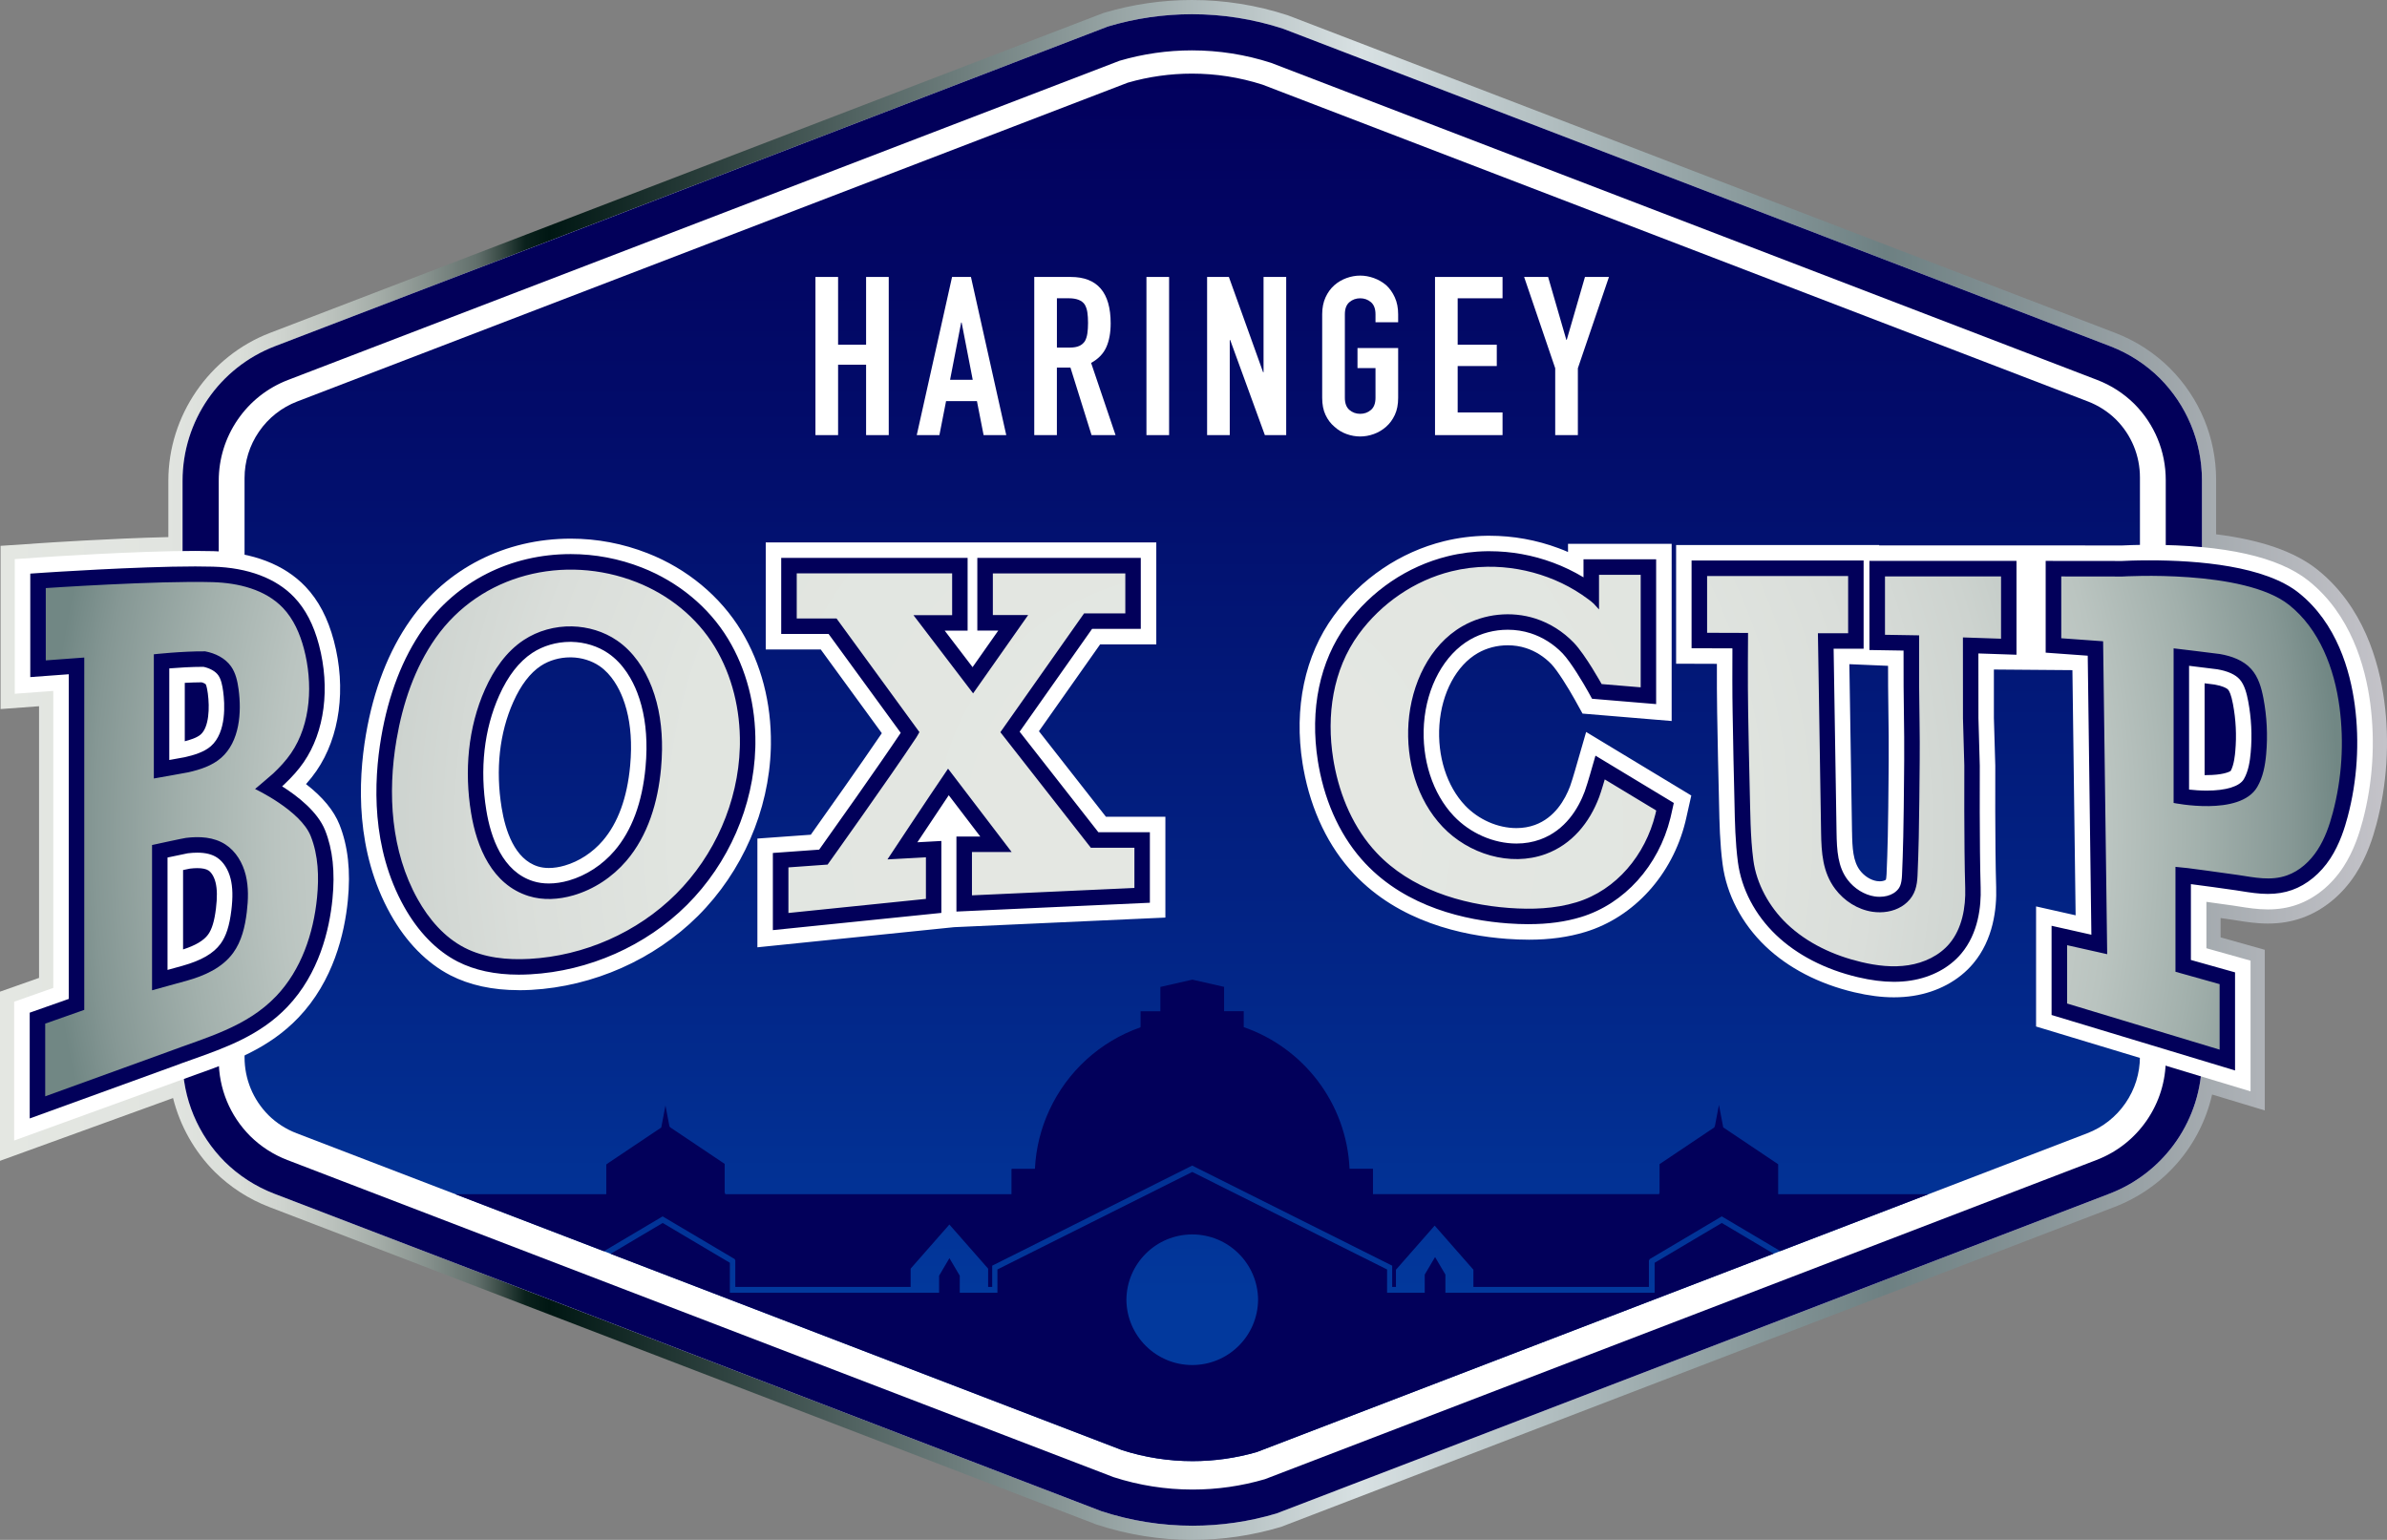 <?xml version="1.0" encoding="UTF-8"?><svg xmlns="http://www.w3.org/2000/svg" xmlns:xlink="http://www.w3.org/1999/xlink" viewBox="0 0 924.05 596.16"><rect x="0" y="0" width="924.05" height="596.16" fill="#808080" stroke="none"/><defs><style>.cls-1{fill:url(#linear-gradient);}.cls-1,.cls-2,.cls-3,.cls-4,.cls-5{stroke-width:0px;}.cls-2{fill:url(#radial-gradient);}.cls-3{fill:url(#linear-gradient-2);}.cls-4{fill:#fff;}.cls-5{fill:#02005a;}</style><linearGradient id="linear-gradient" x1="0" y1="298.08" x2="924.05" y2="298.08" gradientUnits="userSpaceOnUse"><stop offset="0" stop-color="#e4e7e2"/><stop offset=".07" stop-color="#e1e4e0"/><stop offset=".1" stop-color="#daded9"/><stop offset=".12" stop-color="#cdd2cd"/><stop offset=".14" stop-color="#bac1bc"/><stop offset=".16" stop-color="#a2aba6"/><stop offset=".18" stop-color="#848f8b"/><stop offset=".2" stop-color="#616f6b"/><stop offset=".21" stop-color="#384a45"/><stop offset=".22" stop-color="#0a211c"/><stop offset=".23" stop-color="#001713"/><stop offset=".57" stop-color="#d8e1e3"/><stop offset=".79" stop-color="#6d8082"/><stop offset="1" stop-color="#c4c3c9"/></linearGradient><linearGradient id="linear-gradient-2" x1="461.54" y1="565.66" x2="461.54" y2="28.5" gradientUnits="userSpaceOnUse"><stop offset="0" stop-color="#02399d"/><stop offset=".11" stop-color="#02399d"/><stop offset=".32" stop-color="#02288a"/><stop offset=".76" stop-color="#020b69"/><stop offset="1" stop-color="#02005d"/></linearGradient><radialGradient id="radial-gradient" cx="462.03" cy="321.91" fx="462.03" fy="321.91" r="443.79" gradientUnits="userSpaceOnUse"><stop offset=".15" stop-color="#e4e7e2"/><stop offset=".45" stop-color="#e1e5e0"/><stop offset=".59" stop-color="#dadeda"/><stop offset=".7" stop-color="#cdd3cf"/><stop offset=".8" stop-color="#bac4c0"/><stop offset=".88" stop-color="#a2b0ac"/><stop offset=".96" stop-color="#859794"/><stop offset="1" stop-color="#718784"/></radialGradient></defs><g id="Layer_4"><path class="cls-1" d="m461.66,596.16c-12.59,0-25.04-1.98-37.01-5.89l-.13-.04-320.28-122.95c-7.96-3.06-15.07-7.65-21.14-13.64-7.85-7.87-13.43-17.82-16.11-28.54L0,449.4v-65.49l15.12-5.33v-105.17l-14.9,1.1v-63.19s16.32-1.1,16.32-1.1c.28-.02,26.62-1.79,48.63-2.29v-21.81c0-25.2,15.81-48.2,39.33-57.23L427.12,5.04l.2-.06c11.07-3.3,22.53-4.98,34.08-4.98,12.59,0,25.04,1.98,37.01,5.89l.13.04,320.28,122.94c7.97,3.06,15.08,7.65,21.14,13.64,11.58,11.6,17.94,26.98,17.94,43.33v21.01c17.3,2.14,30.44,6.71,39.11,13.61,17.78,14.14,23.95,35.56,25.99,51.04,2.09,15.8,1.04,32.26-3.04,47.6-1.33,5.02-3.63,12.49-8.19,19.49-5.19,7.96-12.54,13.93-20.68,16.79-4.13,1.46-8.44,2.16-13.15,2.16-4.46,0-8.47-.64-12.01-1.2l-.13-.02c-.67-.11-1.34-.21-2.01-.31-1.2-.18-2.65-.39-4.16-.6v7.49l17.09,4.8v62.19l-20.38-6.16c-4.51,19.8-18.54,36.15-37.79,43.54l-322.62,123.84-.2.06c-11.07,3.3-22.53,4.98-34.08,4.98Z"/></g><g id="Layer_3"><path class="cls-4" d="m852.4,185.85c0-15.09-6.08-29.16-16.3-39.42-5.38-5.32-11.88-9.59-19.24-12.42L496.71,11.12c-11.47-3.75-23.38-5.62-35.3-5.62-10.95,0-21.91,1.58-32.51,4.75L106.47,134.02c-21.57,8.28-35.8,28.99-35.8,52.1v224.19c0,15.09,6.08,29.16,16.3,39.42,5.38,5.32,11.88,9.59,19.24,12.42l320.15,122.9c11.47,3.75,23.38,5.62,35.3,5.62,10.95,0,21.91-1.58,32.51-4.75l322.43-123.77c21.57-8.28,35.8-28.99,35.8-52.1"/><path class="cls-5" d="m870.54,246.08h-18.13v-60.23c0-15.09-6.08-29.16-16.3-39.42-5.38-5.32-11.88-9.59-19.24-12.42L496.71,11.12c-11.47-3.75-23.38-5.62-35.3-5.62-10.95,0-21.91,1.58-32.51,4.75L106.47,134.02c-21.57,8.28-35.8,28.99-35.8,52.1v224.19c0,15.09,6.08,29.16,16.3,39.42,5.38,5.32,11.88,9.59,19.24,12.42l320.15,122.9c11.47,3.75,23.38,5.62,35.3,5.62,10.95,0,21.91-1.58,32.51-4.75l322.43-123.77c21.57-8.28,35.8-28.99,35.8-52.1v-89.97h18.13v-74Zm-32.13,163.97c0,8.49-2.54,16.68-7.35,23.68-4.81,7-11.54,12.31-19.47,15.35l-321.91,123.57c-9.1,2.67-18.52,4.02-28.01,4.02-10.42,0-20.72-1.62-30.62-4.82l-319.81-122.76c-5.42-2.08-10.25-5.2-14.38-9.27-7.86-7.89-12.18-18.37-12.18-29.5v-224.19c0-8.49,2.54-16.68,7.35-23.68,4.81-7,11.54-12.31,19.47-15.35L433.4,23.52c9.1-2.67,18.52-4.02,28.01-4.02,10.42,0,20.72,1.62,30.62,4.82l319.81,122.76c5.42,2.08,10.25,5.2,14.38,9.27,7.86,7.89,12.18,18.37,12.18,29.5v224.19Z"/><path class="cls-3" d="m808.26,155.42L488.71,32.76c-8.84-2.83-18.02-4.26-27.3-4.26-8.4,0-16.75,1.18-24.82,3.5L115.07,155.42c-6.03,2.32-11.15,6.35-14.81,11.68-3.66,5.32-5.59,11.55-5.59,18.01v224.19c0,8.45,3.28,16.41,9.25,22.42,3.13,3.08,6.79,5.44,10.9,7.01l319.55,122.66c8.84,2.83,18.02,4.26,27.3,4.26,8.4,0,16.75-1.18,24.82-3.5l321.52-123.42c6.03-2.32,11.15-6.35,14.81-11.68,3.66-5.32,5.59-11.55,5.59-18.01v-224.19c0-8.45-3.28-16.41-9.24-22.41-3.13-3.08-6.8-5.44-10.9-7.02Z"/><g id="Ally_Pally"><path class="cls-5" d="m461.54,379.27l-12.34,2.81v9.42h-7.66v5.75s-.01,0-.02,0v.46c-15.68,5.47-28.44,17.17-35.32,32.14-3.22,6.94-5.17,14.59-5.56,22.64h-9v.17h-.08v9.65h-110.82v-.42h-.21v-11.31l-21.2-14.22-.05-.24-.14-.09-1.53-8.06-1.62,8.53-21.21,14.22v.12l-.08.05v11.42h-58.37v.03l57.44,22.05,21.73-12.88,1.02-.6,1.02.6,26,15.41.98.58v.34l.13.08v10.31h67.87v-7.09l15-17.08,15,17.08v7.09h1.58v-8.24l1.1-.55,75.42-37.75.9-.45.9.45,75.42,37.75,1.1.55v8.24h1.46v-6.67l14.99-17.08,14.99,17.08v6.67h67.94v-10.31l.21-.12v-.3l.98-.58,26-15.41,1.02-.6,1.02.6,21.63,12.82,57.36-22.02h-58.18v-11.59l-21.26-14.26-1.66-8.7-1.56,8.18-.12.08-.08.42-21.23,14.24v11.2h-.13v.42h-110.82v-9.83h-9.06c-1.16-25.48-17.94-46.87-40.97-54.83v-6.17h-7.6v-9.42l-12.34-2.81"/><path class="cls-5" d="m666.54,473.46l-26,15.41v11.59h-81v-7.02l-4-6.79-4,6.79v7.02h-14.58v-8.57h0v-.43h0s-75.42-37.75-75.42-37.75l-75.42,37.75h0v.43h0v8.57h-14.58v-6.59l-4-6.79-4,6.79v6.59h-81v-11.59l-26-15.41-20.15,11.95,197.98,76c8.84,2.83,18.02,4.26,27.3,4.26,8.4,0,16.75-1.18,24.82-3.5l200.11-76.81-20.05-11.89Zm-205,55c-14.01,0-25.38-11.3-25.49-25.28.12-13.98,11.48-25.28,25.49-25.28s25.38,11.3,25.49,25.28c-.12,13.98-11.48,25.28-25.49,25.28Z"/></g></g><g id="Layer_5"><path class="cls-4" d="m5.5,387.8l15.12-5.33v-114.99l-14.9,1.1v-52.13s11.19-.76,11.19-.76c.36-.02,35.97-2.41,58.68-2.41,2.59,0,4.97.03,7.05.09,15.16.44,27.46,5.18,35.58,13.7,5.1,5.35,8.7,12.23,11.03,21.02,4.86,18.35,2.33,37.18-6.75,50.36-1.19,1.72-2.51,3.4-4.03,5.11,6.44,4.98,10.78,10.23,12.94,15.66,3.32,8.33,4.38,17.95,3.24,29.43-1.27,12.86-5.62,31.14-19.06,45.24-11.52,12.08-25.59,17.09-39.21,21.93-2.45.87-4.99,1.77-7.42,2.69l-63.48,23.03v-53.75Zm65.34-20.23c4.83-1.55,8.02-3.44,9.7-5.74,1.5-2.05,2.47-5.26,3.06-10.11.53-4.34.48-7.54-.15-10.08-.62-2.51-1.82-4.05-2.73-4.64-.92-.6-2.39-.91-4.35-.91-.85,0-1.79.06-2.81.18-.33.06-1.25.25-2.71.56v30.75Zm.69-80.6c1.81-.46,4.68-1.32,6.15-2.61,3.25-2.85,3.52-10.34,2.77-15.9-.35-2.6-.7-3.37-.84-3.58-.08-.08-.58-.45-1.56-.73-2.14.01-4.4.1-6.52.21v22.6Zm716.67,110.42v-46.48l15.31,3.44-1.24-94.91-30.4-.24v18.72s.54,18.53.54,18.53c0,.3-.15,31.35.34,47.01.26,8.35-1.07,20.25-8.89,29.56-5.55,6.61-13.8,11.05-23.23,12.52-2.39.37-4.9.56-7.45.56-4.77,0-9.79-.64-15.35-1.95-13.7-3.24-25.61-9.41-34.43-17.86-9.13-8.74-15.01-20-16.55-31.71-1.06-8.02-1.22-16-1.38-23.72-.04-1.79-.08-3.56-.12-5.33-.2-7.46-.34-14.92-.47-22.15l-.14-7.57c-.1-5.41-.12-12.83-.1-18.81l-15.79-.05v-45.95h78.6v.16h58.49v-.02l35.4.04c1.3-.07,5.18-.25,10.65-.25,29.33,0,50.05,4.66,61.61,13.85,16.34,13,22.05,32.98,23.96,47.46,1.99,15.09.99,30.81-2.9,45.47-1.24,4.65-3.36,11.56-7.49,17.9-4.54,6.96-10.89,12.14-17.9,14.61-3.54,1.25-7.24,1.85-11.32,1.85s-7.82-.6-11.17-1.13c-.72-.11-1.44-.23-2.17-.34-2.74-.41-6.81-.97-10.47-1.46v17.96l17.09,4.8v50.61l-83.03-25.11Zm-71.24-75.26c.1,6.24.39,11.3,3.06,14.83,1.66,2.2,4.19,3.8,6.6,4.15.35.05.7.08,1.04.08.9,0,1.7-.18,2.22-.5.06-.04.13-.09.19-.15.06-.21.19-.8.25-2.09.2-4.45.36-9.22.48-14.58.16-7.4.23-14.97.29-22.29l.06-7.29c.06-5.95-.03-12.06-.11-17.97-.05-3.56-.1-7.08-.12-10.61-.01-2.21-.02-5.08-.02-7.94l-14.98-.64,1.03,64.99Zm137.3-22.06c5.92,0,8.66-1.15,9.29-1.63,1.3-2.37,1.64-6.17,1.77-7.62.55-6.1.24-12.25-.9-18.26-.69-3.64-1.4-5.02-1.87-5.55-.55-.62-2.22-1.47-5.22-1.99-.23-.04-1.43-.19-3.89-.49v35.54c.28,0,.55,0,.83,0Zm-653.45,83.26c-10.11,0-19.01-1.94-26.44-5.75-9.15-4.7-17.17-12.88-23.19-23.65-13.56-24.26-12.66-51.23-9.52-69.58,2.98-17.4,8.76-32.3,17.18-44.27,14.11-20.05,36.74-31.55,62.1-31.55,10.2,0,20.22,1.9,29.77,5.65,15.28,5.99,28.16,16.68,36.28,30.1,7.68,12.69,11.63,27.85,11.44,43.86,0,.52-.02,1.04-.03,1.56-.71,24.07-11,47.73-28.23,64.92-16.91,16.85-40.43,27.28-64.53,28.6-1.63.09-3.25.13-4.82.13Zm19.91-128.84c-4.1,0-8.14,1.17-11.37,3.3-4.13,2.73-7.71,7.41-10.63,13.93-5.37,11.99-6.93,26.17-4.53,40.99,1.43,8.81,5.02,19.91,14.04,22.72,1.27.4,2.69.6,4.23.6,1.94,0,4.02-.31,6.16-.94,5.55-1.61,10.78-5.03,14.72-9.62,5.89-6.87,9.46-16.64,10.6-29.04.2-2.17.31-4.3.34-6.35.09-7.45-.97-14.11-3.17-19.79-1.5-3.88-4.28-9.18-9.04-12.44-3.04-2.08-6.91-3.28-10.9-3.36h-.45Zm72.48,70.15l20.68-1.49c5.95-8.37,19.13-26.97,27.49-39.3l-23.64-32.41h-21.3v-41.45h151.19v39.47h-21.74l-23.69,33.62,25.93,33.11h23.02v39.04l-81.81,3.72-76.13,7.79v-42.1Zm298.56,39.15c-2.69,0-5.44-.1-8.4-.32-17.4-1.27-41.78-6.64-59.13-25.04-9.89-10.48-16.67-24.55-19.61-40.69-.13-.73-.25-1.44-.37-2.15-3.42-21.53.85-41.83,12.05-57.16,10.54-14.43,25.7-24.7,42.69-28.9,5.39-1.33,10.99-2.05,16.65-2.12.33,0,.65,0,.98,0,9.13,0,18.11,1.62,26.71,4.81,1.24.46,2.47.95,3.68,1.48v-3.17h40.12v68.6l-34.5-2.87-3.11-5.61c-2.3-4.14-6.59-11.07-8.94-13.52-2.79-2.9-6.2-5.05-9.86-6.23-2.24-.72-4.6-1.08-7.04-1.08-4.14,0-8.14,1.04-11.58,3.01-8.3,4.77-14,15.43-14.88,27.82-.85,12.07,2.86,23.72,9.92,31.17,5.21,5.49,12.66,8.77,19.91,8.77,2.51,0,4.91-.41,7.12-1.21,7.67-2.79,11.66-9.72,13.66-15.05.42-1.13,1.34-4.15,1.85-5.92l4.34-15.03,40.71,24.6-1.89,8.42s-.26,1.18-.41,1.77c-5.08,20.56-19.9,36.89-38.69,42.62-6.65,2.03-13.85,3.01-22.01,3.01Z"/><path class="cls-5" d="m11.5,392.05l15.12-5.33v-125.69l-14.9,1.1v-40.06s5.6-.38,5.6-.38c.36-.02,35.77-2.4,58.28-2.4,2.53,0,4.84.03,6.88.09,13.54.39,24.4,4.49,31.41,11.84,4.38,4.6,7.51,10.62,9.58,18.42,4.41,16.68,2.21,33.67-5.89,45.43-1.97,2.87-4.41,5.64-7.68,8.73-.14.13-.38.35-.69.62,6.06,3.83,13.79,9.86,16.65,17.04,2.95,7.41,3.88,16.12,2.84,26.61-1.18,11.92-5.17,28.83-17.43,41.7-10.53,11.05-23.92,15.81-36.88,20.41-2.48.88-5.05,1.79-7.52,2.73l-55.37,20.09v-40.94Zm53.34-16.55c2.7-.74,5.21-1.44,5.76-1.59,7.34-2.06,12.04-4.77,14.79-8.54,2.15-2.95,3.44-6.94,4.17-12.92.62-5.08.53-8.97-.28-12.24-.9-3.62-2.82-6.62-5.27-8.22-1.94-1.27-4.44-1.89-7.64-1.89-1.13,0-2.37.08-3.67.24-.6.1-3.97.8-7.85,1.64v43.53Zm.69-81.27c3.02-.54,5.57-1,6.06-1.1,3.26-.74,7.36-1.9,10.04-4.25,6.16-5.4,5.38-16.64,4.76-21.21-.3-2.18-.75-4.62-1.88-6.22-1.08-1.54-3.15-2.72-5.72-3.29h-.25c-4.44,0-9.38.31-13.01.61v35.46Zm728.67,98.71v-34.53l15.41,3.46-1.41-108.02-16.28-1.18v-35.52l29.56.03c.92-.05,4.85-.25,10.49-.25,19.21,0,44.84,2.18,57.87,12.55,14.77,11.75,19.98,30.17,21.75,43.55,1.89,14.32.94,29.24-2.75,43.14-1.13,4.25-3.05,10.55-6.71,16.16-3.82,5.85-9.1,10.2-14.86,12.23-2.89,1.02-5.94,1.51-9.33,1.51-3.56,0-6.95-.54-10.22-1.06-.74-.12-1.48-.23-2.22-.35-4.82-.72-13.48-1.87-17.36-2.38v29.36l17.09,4.8v37.98l-71.03-21.48Zm53.23-87.26c1.95.21,4.32.4,6.83.4,7.48,0,12.72-1.62,14.37-4.44,1.82-3.11,2.38-7.13,2.66-10.29.6-6.66.26-13.36-.98-19.91-.53-2.81-1.39-6.31-3.29-8.43-1.69-1.89-4.6-3.2-8.67-3.9-.73-.12-5.79-.73-10.92-1.35v47.92Zm-114.26,74.42c-4.29,0-8.87-.59-13.97-1.79-12.66-2.99-23.61-8.65-31.67-16.36-8.15-7.8-13.38-17.8-14.75-28.16-1.01-7.69-1.18-15.51-1.33-23.06-.04-1.79-.08-3.58-.12-5.37-.2-7.37-.34-14.85-.46-22.09l-.14-7.57c-.14-7.2-.11-18-.08-24.69l-15.81-.05v-33.96h66.6v34.15h-11.61l1.13,71.08c.11,7.1.51,13.38,4.27,18.35,2.61,3.46,6.54,5.88,10.5,6.47.64.1,1.29.14,1.93.14,2.03,0,3.89-.48,5.36-1.39.42-.26.81-.56,1.17-.9,1.25-1.17,1.96-2.51,2.12-6.19.2-4.49.36-9.31.48-14.71.17-7.53.23-15.21.3-22.64l.06-7.02c.06-6.02-.03-12.18-.11-18.14-.05-3.51-.1-7.02-.12-10.53-.02-3.79-.02-9.5-.02-13.8l-13.21-.22v-34.5h56.93v36.33l-14.75-.5.02,25.01.52,18.41c0,.31-.15,31.41.34,47.24.23,7.3-.89,17.65-7.49,25.52-4.61,5.5-11.56,9.21-19.56,10.45-2.09.33-4.29.49-6.53.49Zm-532.37-2.77c-9.15,0-17.12-1.71-23.69-5.09-8.1-4.16-15.25-11.51-20.69-21.25-12.7-22.73-11.82-48.24-8.84-65.64,2.83-16.52,8.27-30.59,16.17-41.83,12.97-18.43,33.81-29.01,57.19-29.01,9.45,0,18.73,1.76,27.58,5.23,14.06,5.52,25.9,15.32,33.34,27.62,7.1,11.73,10.75,25.79,10.57,40.68,0,.48-.02.97-.03,1.45-.66,22.56-10.31,44.73-26.47,60.85-15.88,15.83-37.97,25.62-60.62,26.86-1.53.08-3.04.13-4.49.13Zm19.91-128.84c-5.26,0-10.47,1.52-14.67,4.29-5.1,3.37-9.41,8.91-12.8,16.49-5.85,13.06-7.57,28.42-4.98,44.4,1.7,10.48,6.23,23.76,18.17,27.49,1.85.58,3.87.87,6.02.87,2.51,0,5.14-.39,7.83-1.17,6.66-1.93,12.91-6.01,17.6-11.48,6.72-7.83,10.76-18.73,12.02-32.4.21-2.32.34-4.62.36-6.83.1-8.22-1.1-15.62-3.57-22.02-1.8-4.67-5.21-11.1-11.25-15.23-3.99-2.74-9.02-4.3-14.16-4.41-.19,0-.38,0-.57,0Zm78.48,81.73l17.93-1.29c5.39-7.57,22.76-32.02,31.57-45.21l-27.92-38.28h-18.35v-29.45h72.16v28.17h-8.86l10.78,14.12,9.96-14.17h-8.12v-28.12h63.28v27.47h-18.85l-28.05,39.81,30.48,38.92h19.94v27.3l-74.89,3.41v-29.05h9.23l-12.2-15.99c-3.96,5.88-8.52,12.74-12.15,18.22l9.29-.51v27.85l-65.23,6.67v-29.87Zm292.56,27.57c-2.54,0-5.15-.1-7.96-.3-16.34-1.19-39.17-6.18-55.21-23.18-9.09-9.64-15.34-22.66-18.07-37.65-.12-.67-.24-1.34-.34-2.01-3.17-19.95.72-38.66,10.97-52.68,9.71-13.3,23.66-22.75,39.29-26.62,4.94-1.22,10.08-1.88,15.28-1.95.3,0,.6,0,.9,0,8.41,0,16.69,1.49,24.62,4.44,4.1,1.52,8.04,3.42,11.73,5.65.01,0,.02.01.04.02v-6.99h28.12v56.07l-24.81-2.07-1.55-2.8c-1.64-2.96-6.62-11.4-9.86-14.77-3.47-3.61-7.75-6.3-12.35-7.78-2.83-.91-5.81-1.37-8.87-1.37-5.19,0-10.22,1.32-14.56,3.81-10.01,5.75-16.86,18.24-17.88,32.6-.97,13.72,3.35,27.08,11.56,35.72,6.33,6.66,15.4,10.64,24.27,10.64,3.22,0,6.3-.53,9.17-1.57,9.82-3.57,14.79-12.08,17.23-18.58.58-1.54,1.64-5.12,2-6.36l2.17-7.52,30.32,18.32-.94,4.21s-.25,1.09-.38,1.64c-4.57,18.52-17.83,33.2-34.61,38.32-6.07,1.85-12.7,2.75-20.26,2.75Z"/><path id="Box_Cup_Lettering" class="cls-2" d="m17.5,424.43v-28.14c4.71-1.66,9.63-3.4,15.12-5.33v-136.4l-14.9,1.1v-27.99s43.21-2.92,64.58-2.3c9.92.29,20.39,2.8,27.24,9.98,4.13,4.34,6.59,10.03,8.12,15.82,3.47,13.11,2.87,29.02-5.03,40.49-1.97,2.86-4.35,5.4-6.86,7.78-.82.77-7.03,6.01-7.03,6.01,0,0,17.58,8.28,21.54,18.23,2.98,7.48,3.24,15.79,2.45,23.8-1.38,13.95-6.13,28-15.8,38.15-11.48,12.05-27.17,16.01-42.17,21.67m-5.9-80.16s0,56.24,0,56.24c0,0,12.1-3.33,13.38-3.69,6.8-1.91,13.72-4.9,18.01-10.78,3.3-4.52,4.6-10.18,5.28-15.74.58-4.8.75-9.72-.41-14.41s-3.77-9.16-7.81-11.8c-4.53-2.96-10.11-3.22-15.32-2.58-1.16.14-13.12,2.76-13.12,2.76Zm.69-25.76s12.24-2.14,13.38-2.4c4.48-1.02,9.16-2.5,12.68-5.59,7.22-6.33,7.95-17.65,6.75-26.53-.42-3.11-1.11-6.3-2.92-8.87-2.28-3.24-6.12-5.1-10.02-5.83-8.87-.08-19.87,1.14-19.87,1.14v48.08Zm754.6-53.12l-16.2-1.17v-23.93l23.73.03s46.98-2.91,64.45,10.99c11.82,9.4,17.56,24.67,19.54,39.64,1.8,13.6.92,27.56-2.6,40.82-1.34,5.05-3.09,10.05-5.94,14.43-2.85,4.38-6.9,8.11-11.83,9.84-6.28,2.21-12.54.78-18.89-.17s-19.45-2.66-19.45-2.66l-4.8-.49v40.61l17.09,4.8v25.35l-59.03-17.85v-22.58l15.51,3.48-1.58-121.12Zm27.3,62.59s25.64,5.32,32.37-6.18c2.25-3.84,3.07-8.35,3.46-12.78.64-7.19.28-14.48-1.07-21.57-.77-4.06-1.95-8.22-4.71-11.3-3.04-3.41-7.62-5.04-12.12-5.82-1.29-.22-17.94-2.2-17.94-2.2v59.85Zm-536.24,24.96v17.64c17.76-1.82,35.51-3.63,53.23-5.45v-16.1l-14.89.81s15.59-23.61,23.46-35.13c8.21,10.77,16.02,21,24.61,32.26h-15.36v16.78c21.04-.96,41.98-1.91,62.89-2.86v-15.57h-16.87c-11.62-14.84-23.25-29.69-35.02-44.73,10.8-15.33,21.59-30.65,32.41-46h15.96v-15.47h-51.28v16.12h13.67c-7.34,10.45-14.18,20.18-21.31,30.32-7.68-10.07-15.01-19.67-23.1-30.28h14.98v-16.17h-60.16v17.45h15.4c10.42,14.28,21.24,29.11,32.09,43.99-.46.79-.77,1.43-1.16,2.02-10.08,15.27-34.38,49.27-34.38,49.27l-15.17,1.09Zm398.53-90.66h11.71v-22.15h-54.6v21.98l15.85.05s-.17,19.46.04,30.55c.19,9.87.33,19.74.6,29.61.25,9.22.21,18.66,1.41,27.81s6.16,18.11,12.95,24.61c7.92,7.58,18.23,12.33,28.89,14.85,5.95,1.41,12.15,2.15,18.2,1.21s11.95-3.69,15.89-8.38c4.89-5.82,6.32-14.06,6.09-21.47-.5-16.12-.35-47.45-.35-47.45l-.52-18.29-.02-31.31,14.76.5v-24.12h-44.93v22.6l13.22.22s-.03,12.87,0,19.67c.06,9.59.32,19.18.22,28.77-.1,9.91-.14,19.82-.36,29.73-.11,4.95-.26,9.9-.48,14.85-.18,4.01-.96,7.42-4,10.28-.66.62-1.37,1.17-2.14,1.64-3.33,2.05-7.45,2.64-11.32,2.07-5.71-.85-10.93-4.19-14.4-8.8-4.91-6.51-5.35-14.13-5.48-21.87s-.25-15.42-.37-23.13c-.15-9.72-.31-19.44-.46-29.16-.11-7.13-.23-14.27-.34-21.4l-.06-3.49Zm-68.6,20.93v-43.55h-16.13v13.41s-1.71-1.89-2.03-2.21c-.66-.66-1.42-1.21-2.17-1.77-1.59-1.19-3.24-2.3-4.94-3.33-3.4-2.06-6.99-3.78-10.72-5.16-7.45-2.77-15.41-4.16-23.36-4.06-4.69.06-9.37.64-13.92,1.77-14.33,3.55-27.19,12.43-35.88,24.33-10.1,13.83-12.54,31.51-9.89,48.2.1.63.21,1.25.32,1.88,2.33,12.75,7.64,25.18,16.53,34.61,13,13.78,32.38,19.93,51.28,21.31,8.74.64,17.66.35,26.04-2.2,15.57-4.75,26.69-18.45,30.54-34.02.12-.5.35-1.51.35-1.51l-19.93-12.04s-1.36,4.7-2.15,6.8c-3.73,9.95-10.57,18.4-20.8,22.12-13.67,4.97-29.82-.03-39.83-10.58s-14.22-25.77-13.19-40.28c1.05-14.82,7.99-29.98,20.88-37.38,8.45-4.85,18.97-5.93,28.25-2.95,5.63,1.81,10.75,5.08,14.85,9.34,4.5,4.68,10.78,16.02,10.78,16.02l15.11,1.26Zm-348.71,21.9c0,.45-.01.9-.03,1.35-.62,21.13-9.74,41.85-24.71,56.77s-35.6,23.96-56.71,25.12c-8.58.47-17.47-.38-25.11-4.31-7.88-4.05-13.88-11.1-18.2-18.84-10.32-18.47-11.73-40.85-8.17-61.7,2.39-13.98,7-27.79,15.16-39.39,17.43-24.78,49.88-32.54,77.67-21.64,12.5,4.9,23.42,13.61,30.4,25.14,6.77,11.19,9.86,24.41,9.7,37.5Zm-30.15,2.26c.1-8.27-1-16.56-3.97-24.26-2.74-7.1-7.18-13.72-13.46-18.02-5.09-3.49-11.26-5.33-17.43-5.46-6.56-.14-13.19,1.66-18.67,5.28-6.84,4.51-11.63,11.57-14.98,19.05-6.67,14.91-8.02,31.79-5.42,47.81,2.17,13.41,8.16,27.84,22.31,32.26,5.59,1.75,11.68,1.36,17.3-.27,7.94-2.3,15.11-7.06,20.49-13.33,8.43-9.82,12.26-22.87,13.44-35.76.22-2.42.36-4.86.39-7.3Z"/><path class="cls-4" d="m315.67,168.45v-61.23h8.77v26.23h10.84v-26.23h8.77v61.23h-8.77v-27.26h-10.84v27.26h-8.77Z"/><path class="cls-4" d="m354.89,168.45l13.67-61.23h7.31l13.67,61.23h-8.77l-2.58-13.16h-11.95l-2.58,13.16h-8.77Zm21.67-21.41l-4.3-22.19h-.17l-4.3,22.19h8.77Z"/><path class="cls-4" d="m400.38,168.45v-61.23h14.1c10.32,0,15.48,5.99,15.48,17.97,0,3.61-.56,6.68-1.68,9.2-1.12,2.52-3.08,4.56-5.89,6.11l9.46,27.95h-9.29l-8.17-26.14h-5.25v26.14h-8.77Zm8.77-52.98v19.09h4.99c1.55,0,2.78-.22,3.7-.65.92-.43,1.63-1.05,2.15-1.85.46-.8.77-1.79.95-2.97.17-1.17.26-2.54.26-4.08s-.09-2.91-.26-4.08c-.17-1.17-.52-2.19-1.03-3.05-1.09-1.6-3.15-2.41-6.19-2.41h-4.56Z"/><path class="cls-4" d="m443.81,168.45v-61.23h8.77v61.23h-8.77Z"/><path class="cls-4" d="m467.29,168.45v-61.23h8.43l13.25,36.89h.17v-36.89h8.77v61.23h-8.26l-13.42-36.81h-.17v36.81h-8.77Z"/><path class="cls-4" d="m511.84,121.67c0-2.46.43-4.64,1.29-6.54.86-1.89,2.01-3.47,3.44-4.73,1.38-1.2,2.94-2.12,4.69-2.75,1.75-.63,3.51-.95,5.29-.95s3.54.32,5.29.95c1.75.63,3.34,1.55,4.77,2.75,1.38,1.26,2.49,2.84,3.35,4.73.86,1.89,1.29,4.07,1.29,6.54v3.1h-8.77v-3.1c0-2.12-.59-3.68-1.76-4.69-1.18-1-2.57-1.5-4.17-1.5s-3,.5-4.17,1.5c-1.18,1-1.76,2.57-1.76,4.69v32.34c0,2.12.59,3.68,1.76,4.69,1.17,1,2.56,1.51,4.17,1.51s3-.5,4.17-1.51c1.17-1,1.76-2.56,1.76-4.69v-11.52h-6.97v-7.74h15.74v19.26c0,2.58-.43,4.79-1.29,6.62-.86,1.84-1.98,3.35-3.35,4.56-1.43,1.26-3.02,2.21-4.77,2.84-1.75.63-3.51.95-5.29.95s-3.54-.32-5.29-.95c-1.75-.63-3.31-1.58-4.69-2.84-1.43-1.2-2.58-2.72-3.44-4.56-.86-1.83-1.29-4.04-1.29-6.62v-32.34Z"/><path class="cls-4" d="m555.52,168.45v-61.23h26.14v8.26h-17.37v17.97h15.14v8.26h-15.14v17.97h17.37v8.77h-26.14Z"/><path class="cls-4" d="m602.05,168.45v-25.89l-12.04-35.35h9.29l7.05,24.34h.17l7.05-24.34h9.29l-12.04,35.35v25.89h-8.77Z"/></g></svg>